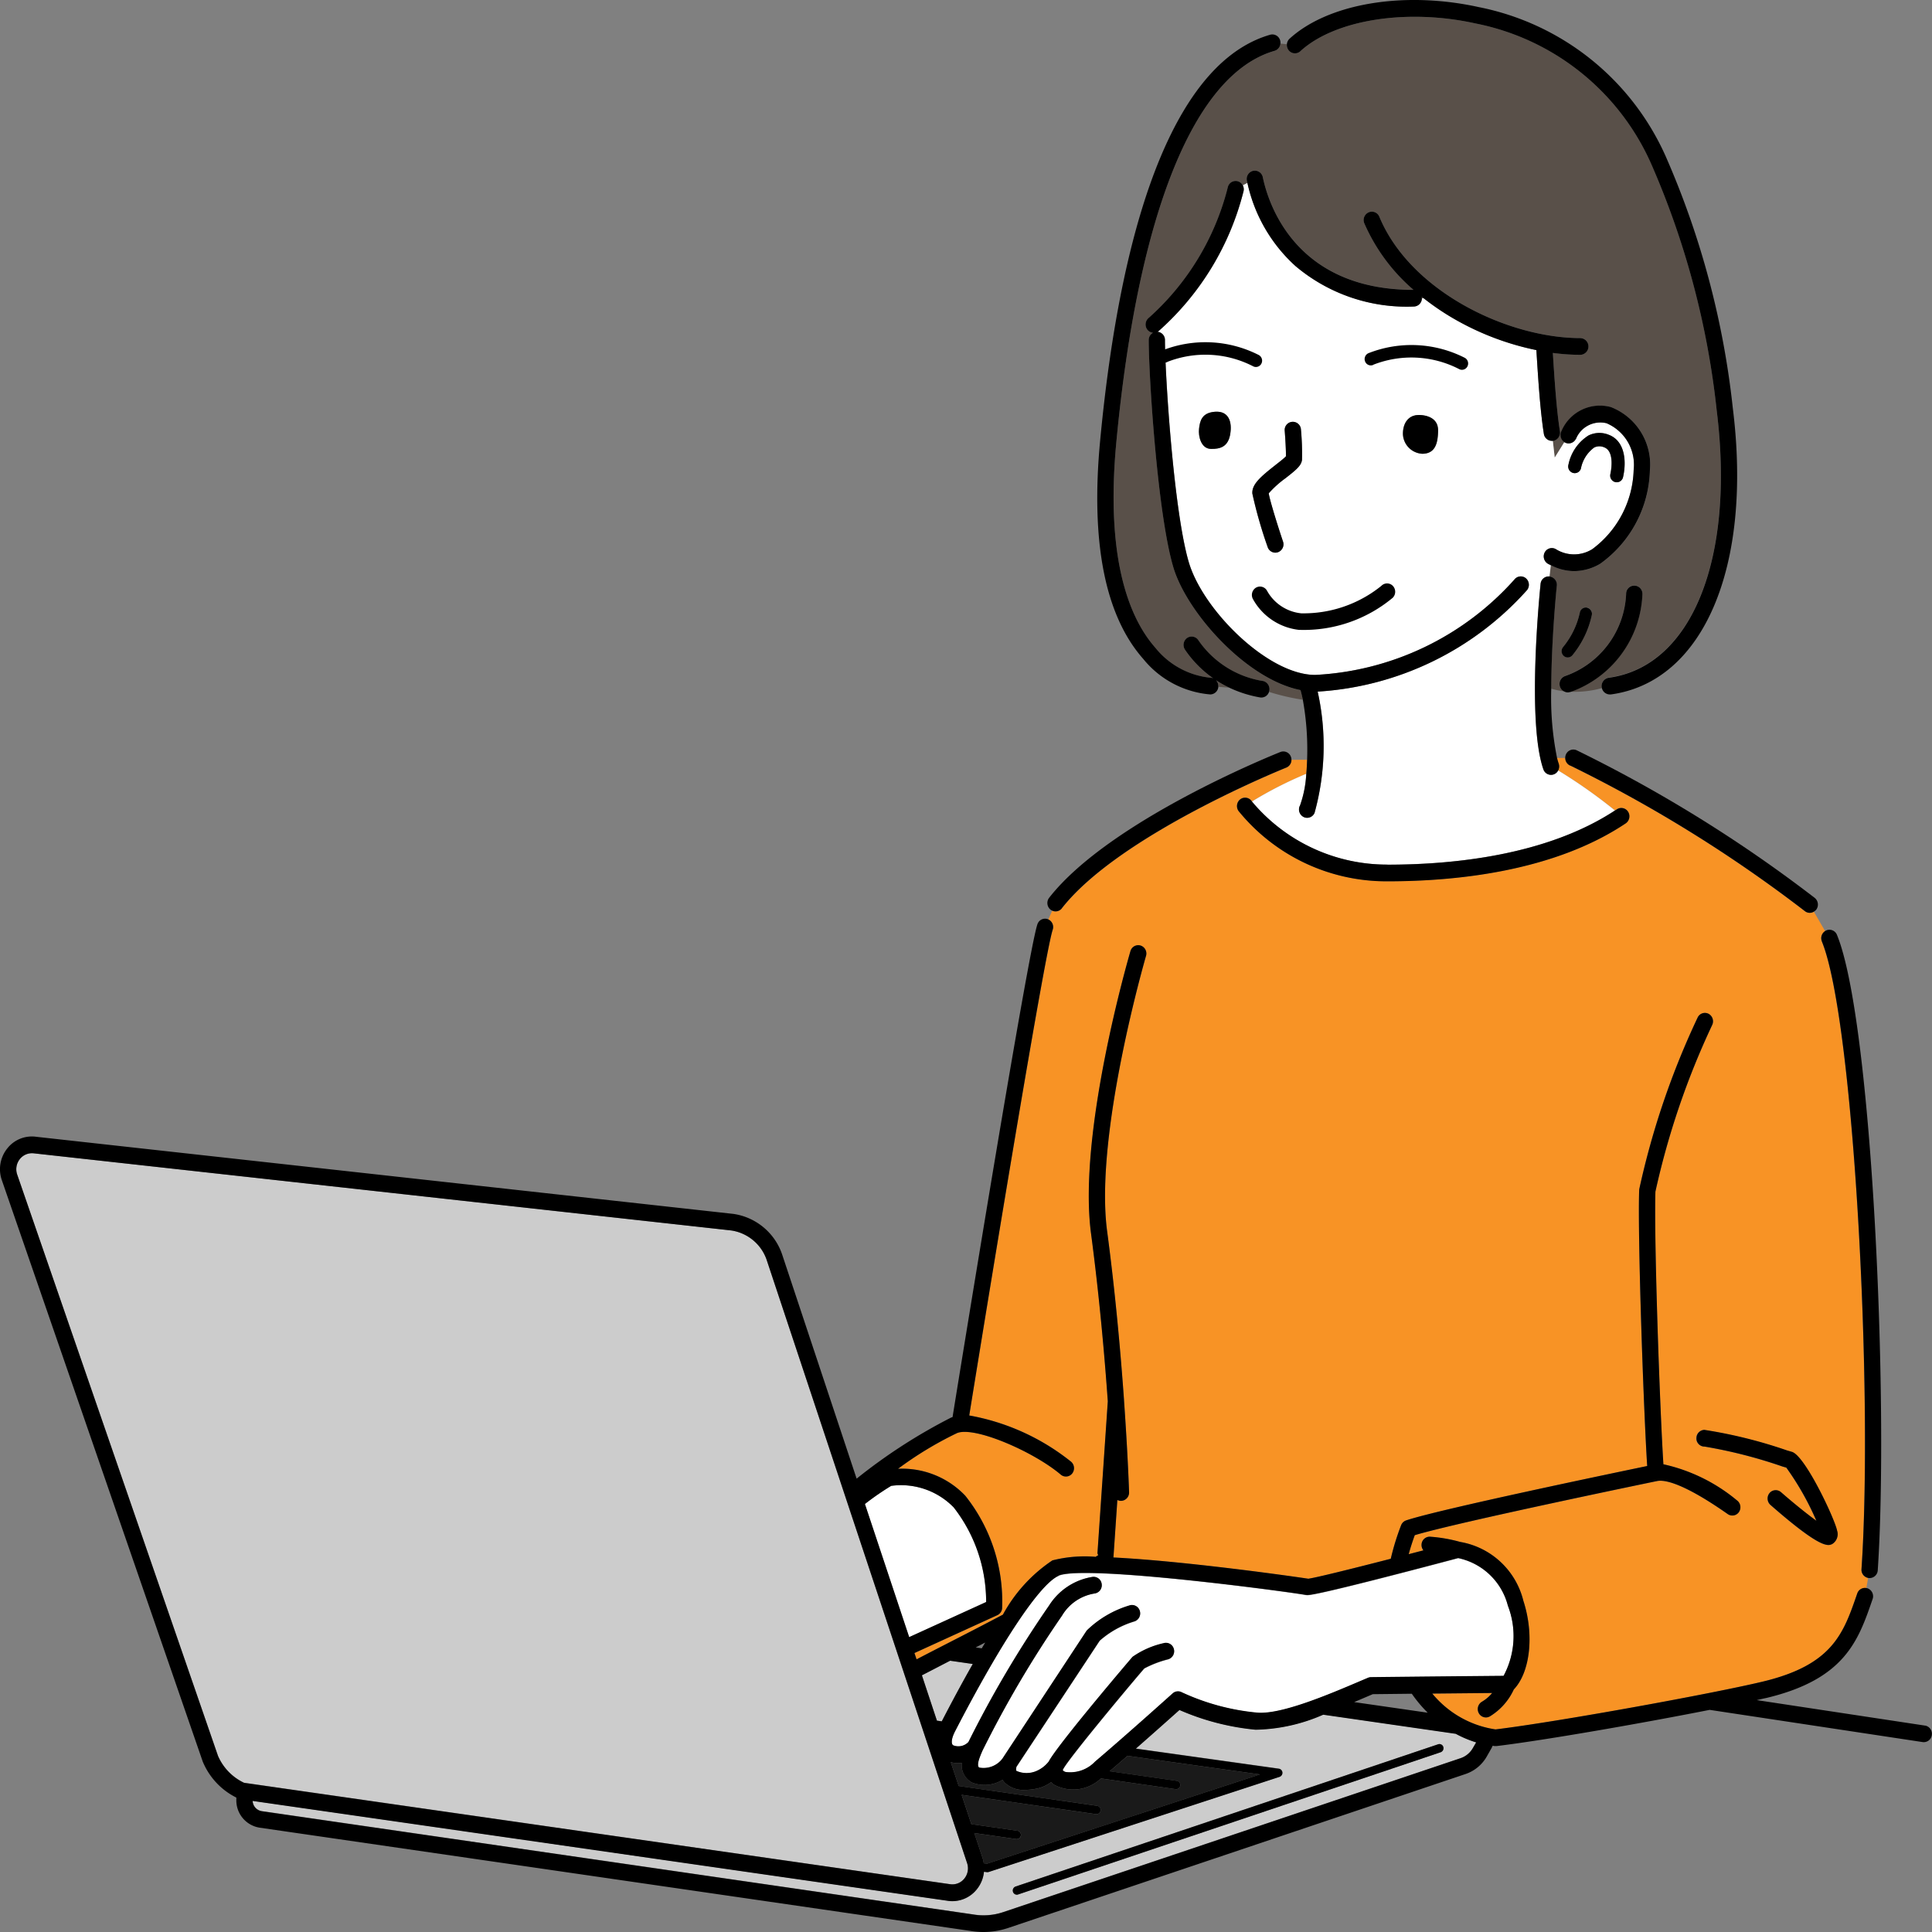 <svg id="グループ_441809" data-name="グループ 441809" xmlns="http://www.w3.org/2000/svg" xmlns:xlink="http://www.w3.org/1999/xlink" width="90" height="90" viewBox="0 0 90 90">
  <rect x="0" y="0" width="90" height="90" fill="#808080" stroke="none"/>
  <defs>
    <style>
      .cls-1 {
        fill: none;
      }

      .cls-2 {
        clip-path: url(#clip-path);
      }

      .cls-3 {
        fill: #595049;
      }

      .cls-4 {
        fill: #f89325;
      }

      .cls-5 {
        fill: #f6bcb8;
      }

      .cls-6 {
        fill: #fff;
      }

      .cls-7 {
        fill: #ccc;
      }

      .cls-8 {
        fill: #1a1a1a;
      }
    </style>
    <clipPath id="clip-path">
      <rect id="長方形_5368" data-name="長方形 5368" class="cls-1" width="90" height="90"/>
    </clipPath>
  </defs>
  <g id="グループ_441808" data-name="グループ 441808" class="cls-2">
    <path id="パス_209454" data-name="パス 209454" class="cls-3" d="M146.976,29.922v.009l.093,0-.1-.08a.384.384,0,0,1,.007.069" transform="translate(-80.739 -16.032)"/>
    <path id="パス_209455" data-name="パス 209455" class="cls-3" d="M117.9,27.344c-.741-2.485-1.149-8.915-1.149-10.593a.39.39,0,0,1,.2-.34.373.373,0,0,1-.273-.155.4.4,0,0,1,.08-.544,12.1,12.1,0,0,0,3.675-6.072.375.375,0,0,1,.7-.1l.214-.114c-.008-.035-.017-.069-.024-.1a.39.39,0,0,1,.292-.462.379.379,0,0,1,.45.3c.256,1.23,1.517,5.243,7.02,5.246a8.646,8.646,0,0,1-2.292-3.1.394.394,0,0,1,.2-.511.376.376,0,0,1,.5.206c1.45,3.491,5.993,5.653,9.371,5.653a.39.39,0,0,1,0,.779,9.924,9.924,0,0,1-1.288-.089c.074,1.2.167,2.628.329,3.649a.388.388,0,0,1-.313.447h-.017l.088.781.45-.721a.394.394,0,0,1-.125-.52,1.947,1.947,0,0,1,2.295-1.11,2.875,2.875,0,0,1,1.816,2.96,5.529,5.529,0,0,1-2.313,4.338,2.425,2.425,0,0,1-1.218.344,2.387,2.387,0,0,1-1.083-.276l-.061.524a.387.387,0,0,1,.332.427c0,.039-.253,2.478-.259,4.8a4.1,4.1,0,0,0,.607.123.38.38,0,0,1-.193-.215.392.392,0,0,1,.229-.5,4.255,4.255,0,0,0,2.85-3.837.379.379,0,1,1,.758,0,5.043,5.043,0,0,1-3.353,4.57l-.016,0a4.794,4.794,0,0,0,1.484-.168.35.35,0,0,1-.012-.053.387.387,0,0,1,.325-.437c3.867-.527,5.889-5.531,5.032-12.45a38.978,38.978,0,0,0-3.063-11.515A11.356,11.356,0,0,0,131.966,2c-3.2-.705-6.547-.173-8.152,1.294a.372.372,0,0,1-.535-.032.393.393,0,0,1-.093-.294l-.3-.028a.386.386,0,0,1-.274.339c-3.742,1.077-6.36,7.553-7.371,18.234-.531,5.609.693,8.3,1.814,9.568a3.773,3.773,0,0,0,2.561,1.4.364.364,0,0,1,.137.027,5.142,5.142,0,0,1-1.314-1.333.4.4,0,0,1,.095-.542.373.373,0,0,1,.527.1,4.51,4.51,0,0,0,3,1.9.388.388,0,0,1,.31.449.411.411,0,0,1-.015.06,10.686,10.686,0,0,0,1.574.365c-.032-.159-.068-.309-.107-.448-2.531-.505-5.3-3.619-5.922-5.713m19.49,2.217a4.391,4.391,0,0,1-.905,1.869.28.28,0,0,1-.218.1.277.277,0,0,1-.183-.069.3.3,0,0,1-.035-.411,3.8,3.8,0,0,0,.785-1.615.285.285,0,0,1,.338-.225.292.292,0,0,1,.219.347" transform="translate(-63.238 -0.909)"/>
    <path id="パス_209456" data-name="パス 209456" class="cls-3" d="M125.814,68.719c0,.011,0,.022,0,.033.138.011.309.025.506.038a5.3,5.3,0,0,1-.612-.344.393.393,0,0,1,.109.273" transform="translate(-69.057 -36.757)"/>
    <path id="パス_209457" data-name="パス 209457" class="cls-4" d="M100.038,84.264c-.344,1-2.652,14.983-3.887,22.623a10.56,10.56,0,0,1,4.745,2.155.4.4,0,0,1,.051.548.372.372,0,0,1-.534.052c-1.255-1.065-4.015-2.266-4.831-1.934a16.766,16.766,0,0,0-2.748,1.663,4.051,4.051,0,0,1,3.133,1.255,7.906,7.906,0,0,1,1.715,5.255.389.389,0,0,1-.223.31L93.6,117.955l.1.292c.434-.226.933-.483,1.475-.761.715-.367,1.625-.835,2.547-1.321a7.13,7.13,0,0,1,2.305-2.527,6.107,6.107,0,0,1,2.019-.166.379.379,0,0,1,.115-.072l-.035-.094.482-7.078c-.154-2.161-.4-4.935-.782-7.825-.621-4.676,1.736-12.8,1.837-13.148A.377.377,0,0,1,104.13,85a.391.391,0,0,1,.254.485c-.024.082-2.41,8.31-1.812,12.818.385,2.9.632,5.692.787,7.866,0,.006,0,.012,0,.018.181,2.55.235,4.249.236,4.28a.384.384,0,0,1-.367.4h-.012a.365.365,0,0,1-.167-.042l-.183,2.679c3.368.169,8.412.888,9.072.989.29-.029,2.009-.456,3.847-.929a11.6,11.6,0,0,1,.482-1.561.383.383,0,0,1,.234-.226c1.491-.5,9.477-2.171,11.23-2.534-.16-2.424-.451-10.569-.374-12.845a.426.426,0,0,1,.009-.072,37.189,37.189,0,0,1,2.722-7.99.374.374,0,0,1,.516-.151.4.4,0,0,1,.147.53,36.752,36.752,0,0,0-2.638,7.748c-.072,2.3.214,10.273.372,12.7a8.072,8.072,0,0,1,3.423,1.679.4.4,0,0,1,.1.541.373.373,0,0,1-.527.1c-2.114-1.481-2.961-1.6-3.278-1.541-.09.019-9.278,1.916-11.3,2.524q-.164.446-.283.885l.685-.178a.394.394,0,0,1-.085-.294.38.38,0,0,1,.422-.34,7.059,7.059,0,0,1,1.374.241,3.668,3.668,0,0,1,2.945,2.742c.515,1.574.32,3.327-.444,4.131a2.862,2.862,0,0,1-1.115,1.254.367.367,0,0,1-.187.051.378.378,0,0,1-.33-.2.4.4,0,0,1,.143-.531,1.792,1.792,0,0,0,.479-.408l-2.788.026a4.7,4.7,0,0,0,2.945,1.669c2.909-.353,10.089-1.662,12.449-2.227,3.254-.778,3.757-2.237,4.394-4.083l.008-.023a.378.378,0,0,1,.425-.252l.082-.469a.386.386,0,0,1-.311-.408c.551-8.214-.36-25.631-1.846-29.241a.394.394,0,0,1,.156-.485l-.526-.907a.363.363,0,0,1-.415-.018,64.332,64.332,0,0,0-10.933-6.786.389.389,0,0,1-.233-.356l-.391,0c.025.094.05.186.079.268a.4.4,0,0,1-.021.31,24.173,24.173,0,0,1,2.65,1.865c.028-.019.057-.035.085-.053a.373.373,0,0,1,.525.113.4.4,0,0,1-.11.539c-3.333,2.233-7.865,2.7-11.092,2.7h-.032a8.868,8.868,0,0,1-6.915-3.277.4.4,0,0,1,.083-.544.372.372,0,0,1,.53.085l.014.019A18.14,18.14,0,0,1,111.853,77c.018-.212.031-.432.038-.659l-.731.005a.389.389,0,0,1-.241.366c-.077.031-7.769,3.118-10.456,6.553a.368.368,0,0,1-.45.11l-.178.409a.392.392,0,0,1,.2.484m34.43,24.319c.616.175,2,3.118,2.108,3.67a.54.54,0,0,1-.146.563.366.366,0,0,1-.255.107c-.3,0-.949-.333-2.705-1.869a.4.4,0,0,1-.043-.549.373.373,0,0,1,.534-.044c.548.478,1.187,1,1.649,1.331a13.189,13.189,0,0,0-1.4-2.475l-.176-.051a22.585,22.585,0,0,0-3.622-.929.389.389,0,0,1-.022-.778,22.206,22.206,0,0,1,3.853.958Z" transform="translate(-50.999 -40.95)"/>
    <path id="パス_209458" data-name="パス 209458" class="cls-5" d="M135.288,158.85l-.035,0,.035.005Z" transform="translate(-74.302 -85.304)"/>
    <path id="パス_209459" data-name="パス 209459" class="cls-6" d="M138.109,45.958a.365.365,0,0,1-.128.023.379.379,0,0,1-.356-.258c-.783-2.244-.157-8.377-.13-8.637a.381.381,0,0,1,.417-.346h0l.061-.524c-.046-.023-.092-.043-.137-.069a.4.4,0,0,1-.146-.53.374.374,0,0,1,.516-.15,1.6,1.6,0,0,0,1.7,0,4.764,4.764,0,0,0,1.927-3.688,2.1,2.1,0,0,0-1.267-2.182,1.226,1.226,0,0,0-1.428.748.374.374,0,0,1-.517.144l-.015-.011-.449.721-.089-.781a.348.348,0,0,1-.044,0,.382.382,0,0,1-.374-.327c-.175-1.109-.271-2.656-.348-3.9a12.853,12.853,0,0,1-3.819-1.447,11.844,11.844,0,0,1-1.423-.962l-.093,0a.384.384,0,0,1-.378.38,8.028,8.028,0,0,1-5.494-1.873,7.312,7.312,0,0,1-2.251-3.885l-.214.114a.4.4,0,0,1,.036.263,12.9,12.9,0,0,1-3.966,6.531.353.353,0,0,1-.049.026.384.384,0,0,1,.352.387c0,1.6.408,7.992,1.115,10.364.667,2.238,3.7,5.235,5.881,5.235a13.338,13.338,0,0,0,9.281-4.441.372.372,0,0,1,.532-.065.4.4,0,0,1,.064.547,14.233,14.233,0,0,1-9.759,4.736,11.686,11.686,0,0,1-.145,5.649.378.378,0,0,1-.346.23.372.372,0,0,1-.155-.034.394.394,0,0,1-.19-.515,5.169,5.169,0,0,0,.3-1.5,18.193,18.193,0,0,0-2.532,1.292,8.2,8.2,0,0,0,6.288,2.939h.032c3.1,0,7.423-.444,10.592-2.525a24.123,24.123,0,0,0-2.649-1.866.379.379,0,0,1-.208.188m.691-14.435a2.1,2.1,0,0,1,.931-1.352,1.148,1.148,0,0,1,.949-.03c.756.288.829,1.241.662,1.97a.3.3,0,0,1-.365.231.312.312,0,0,1-.226-.375c.01-.043.234-1.046-.283-1.243a.557.557,0,0,0-.47.006,1.584,1.584,0,0,0-.619.978.3.3,0,0,1-.379.2.313.313,0,0,1-.2-.39m-13.649.027c.161-.126.4-.31.487-.406.007-.234-.027-.807-.056-1.184a.379.379,0,1,1,.755-.063,12.215,12.215,0,0,1,.049,1.413c-.032.267-.261.456-.774.859a4.718,4.718,0,0,0-.776.7c.052.337.412,1.492.666,2.248a.392.392,0,0,1-.235.495.361.361,0,0,1-.123.021.379.379,0,0,1-.358-.263,20.75,20.75,0,0,1-.711-2.485c-.033-.427.385-.788,1.077-1.331m-2.109-1.445c-.1.593-.465.7-.906.689s-.589-.572-.546-.942.133-.743.749-.788.8.448.7,1.04m8.938.917a.953.953,0,0,1-.892-.921c0-.546.282-.808.562-.863s1.073,0,1.073.688-.176,1.1-.743,1.1" transform="translate(-65.732 -9.884)"/>
    <path id="パス_209460" data-name="パス 209460" class="cls-7" d="M96.222,169.917q.766-1.479,1.445-2.672l-1.055-.152c-.478.245-.926.476-1.317.681l.7,2.112Z" transform="translate(-52.351 -89.732)"/>
    <path id="パス_209461" data-name="パス 209461" class="cls-7" d="M75.988,172.259a8.18,8.18,0,0,1-3.15.7,11.575,11.575,0,0,1-3.547-.918c-.355.318-1.171,1.047-2.032,1.8l6.667.936a.2.2,0,0,1,.032.379l-13.553,4.433a.185.185,0,0,1-.057.009h-.023l-.139-.018a1.537,1.537,0,0,1-.347.833,1.457,1.457,0,0,1-1.123.535,1.438,1.438,0,0,1-.247-.021l-32.351-4.648a.507.507,0,0,0,.425.478l33.127,4.809a2.884,2.884,0,0,0,1.413-.106L82.39,174.29a1.041,1.041,0,0,0,.572-.475l.151-.266a5.187,5.187,0,0,1-.951-.4Zm5.474,1.756-19.687,6.627a.174.174,0,0,1-.059.01.19.19,0,0,1-.18-.134.2.2,0,0,1,.121-.246l19.687-6.627a.188.188,0,0,1,.239.124.2.2,0,0,1-.121.246" transform="translate(-14.348 -92.391)"/>
    <path id="パス_209462" data-name="パス 209462" class="cls-8" d="M101.359,180.545l-.027,0-1.956-.281.385,1.157a1.611,1.611,0,0,1,.057.252l.155.019,12.713-4.159-6.171-.866c-.284.247-.566.491-.831.718l3.127.448a.194.194,0,0,1,.161.219.191.191,0,0,1-.187.168l-.026,0-3.484-.5a1.876,1.876,0,0,1-2.2.283.9.9,0,0,1-.12-.111,1.73,1.73,0,0,1-.555.276,2.756,2.756,0,0,1-.666.087,1.249,1.249,0,0,1-.939-.337.871.871,0,0,1-.1-.135,1.587,1.587,0,0,1-1.432.125.907.907,0,0,1-.466-.913,1.279,1.279,0,0,1-.516-.033l.369,1.11,6.45.924a.194.194,0,0,1,.161.22.191.191,0,0,1-.187.168l-.026,0-6.261-.9.454,1.367,2.146.307a.194.194,0,0,1,.162.22.191.191,0,0,1-.187.168" transform="translate(-53.99 -94.873)"/>
    <path id="パス_209463" data-name="パス 209463" class="cls-6" d="M98.447,165.506a.645.645,0,0,0,.713-.152,51.731,51.731,0,0,1,3.758-6.359,2.933,2.933,0,0,1,2.023-1.332.38.38,0,0,1,.427.333.388.388,0,0,1-.324.438,2.165,2.165,0,0,0-1.526,1.036,51.06,51.06,0,0,0-3.7,6.278,4.34,4.34,0,0,0-.164.415c-.031.1-.091.328.01.381a1.1,1.1,0,0,0,1.082-.42l3.916-5.933.018-.025A4.833,4.833,0,0,1,106.67,159a.377.377,0,0,1,.477.252.392.392,0,0,1-.246.489,4.312,4.312,0,0,0-1.621.9l-3.877,5.873c-.023.094-.025.169,0,.195a1.16,1.16,0,0,0,.865.031,1.448,1.448,0,0,0,.635-.464c.449-.832,3.876-4.845,3.909-4.881a4.077,4.077,0,0,1,1.456-.637.378.378,0,0,1,.466.272.391.391,0,0,1-.265.479,4.878,4.878,0,0,0-1.111.425c-.272.3-3.579,4.242-3.791,4.715h0v0a.078.078,0,0,0-.008.026.254.254,0,0,0,.155.088,1.6,1.6,0,0,0,1.351-.487c1.46-1.24,3.593-3.158,3.614-3.177a.371.371,0,0,1,.42-.055,10.665,10.665,0,0,0,3.51.95c1.117.1,3.348-.847,4.825-1.476l.342-.146a.372.372,0,0,1,.14-.029c1.513-.019,5.348-.055,6.18-.062a3.923,3.923,0,0,0,.2-3.268,3.036,3.036,0,0,0-2.316-2.219c-6.724,1.781-6.979,1.736-7.075,1.719l-.017,0c-.73-.143-10.3-1.43-11.523-.9-.874.376-2.678,3.083-4.825,7.24-.164.319-.2.576-.092.656" transform="translate(-54.049 -84.204)"/>
    <path id="パス_209464" data-name="パス 209464" class="cls-6" d="M95.054,154.892a7.141,7.141,0,0,0-1.51-4.407,3.425,3.425,0,0,0-2.914-1.005,12.7,12.7,0,0,0-1.221.843l2.062,6.206,3.583-1.637" transform="translate(-49.118 -80.264)"/>
    <path id="パス_209465" data-name="パス 209465" class="cls-7" d="M45.165,150.082a.71.71,0,0,0,.674-.251.758.758,0,0,0,.137-.723l-9.32-28.05a2.064,2.064,0,0,0-1.674-1.427L2.521,116.041a.725.725,0,0,0-.673.265.76.76,0,0,0-.124.719l9.358,27.083a2.473,2.473,0,0,0,1.215,1.25l32.858,4.721h.011" transform="translate(-0.924 -62.312)"/>
    <path id="パス_209466" data-name="パス 209466" d="M133.653,2.385c1.6-1.467,4.957-2,8.152-1.294a11.356,11.356,0,0,1,8.18,6.518,38.993,38.993,0,0,1,3.063,11.515c.858,6.919-1.164,11.923-5.032,12.45a.388.388,0,0,0-.326.437.47.47,0,0,0,.012.053.38.38,0,0,0,.364.286.375.375,0,0,0,.05,0c4.314-.588,6.6-5.941,5.684-13.32a39.721,39.721,0,0,0-3.123-11.735A12.1,12.1,0,0,0,141.964.331c-3.471-.766-7.013-.175-8.815,1.473a.4.4,0,0,0-.031.55.372.372,0,0,0,.535.032" transform="translate(-73.077 0)"/>
    <path id="パス_209467" data-name="パス 209467" d="M121.134,33.585a4.51,4.51,0,0,1-3-1.9.373.373,0,0,0-.527-.1.4.4,0,0,0-.095.542,5.142,5.142,0,0,0,1.314,1.333.364.364,0,0,0-.137-.027,3.772,3.772,0,0,1-2.561-1.4c-1.121-1.269-2.345-3.958-1.814-9.568,1.011-10.681,3.629-17.157,7.371-18.234a.386.386,0,0,0,.274-.339.4.4,0,0,0-.012-.141.378.378,0,0,0-.467-.27c-4.123,1.188-6.861,7.726-7.92,18.909-.448,4.731.227,8.152,2.007,10.167a4.492,4.492,0,0,0,3.123,1.655.382.382,0,0,0,.376-.356c0-.011,0-.022,0-.033a.4.4,0,0,0-.109-.273,5.306,5.306,0,0,0,.612.344,5.554,5.554,0,0,0,1.436.457.374.374,0,0,0,.422-.259.412.412,0,0,0,.015-.06.388.388,0,0,0-.31-.449" transform="translate(-62.311 -1.863)"/>
    <path id="パス_209468" data-name="パス 209468" d="M165.074,59.291a.379.379,0,1,0-.758,0,4.255,4.255,0,0,1-2.85,3.837.392.392,0,0,0-.229.5.378.378,0,0,0,.193.215.368.368,0,0,0,.164.044.361.361,0,0,0,.112-.019l.016,0a5.042,5.042,0,0,0,3.353-4.57" transform="translate(-88.564 -31.632)"/>
    <path id="パス_209469" data-name="パス 209469" d="M162.615,61.13a.285.285,0,0,0-.338.225,3.8,3.8,0,0,1-.785,1.615.3.3,0,0,0,.035.411.277.277,0,0,0,.183.069.282.282,0,0,0,.218-.1,4.4,4.4,0,0,0,.905-1.869.292.292,0,0,0-.219-.347" transform="translate(-88.681 -32.824)"/>
    <path id="パス_209470" data-name="パス 209470" d="M130.173,48.28a.38.38,0,0,0,.358.263.373.373,0,0,0,.123-.021.392.392,0,0,0,.235-.495c-.254-.756-.614-1.912-.666-2.248a4.7,4.7,0,0,1,.776-.7c.513-.4.742-.592.774-.859a12.207,12.207,0,0,0-.049-1.413.379.379,0,1,0-.755.063c.029.378.063.95.056,1.184-.091.1-.325.279-.487.406-.692.543-1.11.9-1.077,1.331a20.745,20.745,0,0,0,.711,2.485" transform="translate(-71.12 -22.798)"/>
    <path id="パス_209471" data-name="パス 209471" d="M131.629,60.871a2.807,2.807,0,0,1-2.165-1.425.4.4,0,0,1,.121-.537.373.373,0,0,1,.522.125,2.059,2.059,0,0,0,1.6,1.063,5.762,5.762,0,0,0,3.731-1.279.372.372,0,0,1,.536,0,.4.4,0,0,1,0,.55,6.461,6.461,0,0,1-4.346,1.5" transform="translate(-71.09 -31.526)"/>
    <path id="パス_209472" data-name="パス 209472" d="M124.692,41.426c-.616.044-.706.418-.749.788s.1.931.546.942.806-.1.906-.689-.086-1.084-.7-1.04" transform="translate(-68.085 -22.245)"/>
    <path id="パス_209473" data-name="パス 209473" d="M145.591,41.78c-.281.055-.563.317-.563.864a.953.953,0,0,0,.893.921c.567,0,.743-.41.743-1.1s-.791-.743-1.073-.688" transform="translate(-79.672 -22.428)"/>
    <path id="パス_209474" data-name="パス 209474" d="M131.169,21.624a8.026,8.026,0,0,0,5.494,1.873.383.383,0,0,0,.378-.381v-.009a.389.389,0,0,0-.007-.069l.1.08a11.832,11.832,0,0,0,1.423.962,12.836,12.836,0,0,0,3.819,1.447c.077,1.247.173,2.794.348,3.9a.382.382,0,0,0,.374.327.363.363,0,0,0,.044,0h.017a.388.388,0,0,0,.313-.447c-.161-1.021-.255-2.452-.329-3.649a9.917,9.917,0,0,0,1.288.088.39.39,0,0,0,0-.779c-3.378,0-7.921-2.161-9.371-5.653a.375.375,0,0,0-.5-.205.393.393,0,0,0-.2.511,8.638,8.638,0,0,0,2.292,3.1c-5.5,0-6.765-4.016-7.02-5.246a.38.38,0,0,0-.45-.3.389.389,0,0,0-.292.462c.007.035.016.069.023.1a7.315,7.315,0,0,0,2.251,3.885" transform="translate(-70.805 -9.217)"/>
    <path id="パス_209475" data-name="パス 209475" d="M161.075,42.371a1.226,1.226,0,0,1,1.429-.748A2.1,2.1,0,0,1,163.77,43.8a4.763,4.763,0,0,1-1.926,3.688,1.6,1.6,0,0,1-1.7,0,.374.374,0,0,0-.516.15.4.4,0,0,0,.146.53c.046.026.092.045.137.069a2.389,2.389,0,0,0,1.083.276,2.421,2.421,0,0,0,1.218-.344,5.529,5.529,0,0,0,2.313-4.338,2.875,2.875,0,0,0-1.816-2.96,1.947,1.947,0,0,0-2.3,1.11.4.4,0,0,0,.125.52l.015.011a.374.374,0,0,0,.517-.144" transform="translate(-87.667 -21.908)"/>
    <path id="パス_209476" data-name="パス 209476" d="M162.326,45.422a.3.3,0,0,0,.379-.205,1.584,1.584,0,0,1,.619-.977.556.556,0,0,1,.47-.006c.516.2.292,1.2.283,1.242a.312.312,0,0,0,.225.375.3.3,0,0,0,.365-.232c.167-.728.094-1.681-.662-1.97a1.148,1.148,0,0,0-.949.031,2.1,2.1,0,0,0-.931,1.352.313.313,0,0,0,.2.39" transform="translate(-89.058 -23.394)"/>
    <path id="パス_209477" data-name="パス 209477" d="M134.855,83.378a8.2,8.2,0,0,1-6.289-2.938l-.014-.019a.372.372,0,0,0-.529-.085.4.4,0,0,0-.083.544,8.868,8.868,0,0,0,6.915,3.277h.032c3.227,0,7.759-.471,11.092-2.7a.4.4,0,0,0,.11-.539.373.373,0,0,0-.525-.113c-.028.019-.057.035-.086.053-3.17,2.082-7.5,2.525-10.592,2.525Z" transform="translate(-70.245 -43.102)"/>
    <path id="パス_209478" data-name="パス 209478" d="M159.348,58h0a.38.38,0,0,0-.417.346c-.027.26-.653,6.393.13,8.637a.374.374,0,0,0,.693.047.4.4,0,0,0,.021-.31c-.029-.082-.055-.174-.079-.268a14.135,14.135,0,0,1-.27-3.221c.006-2.324.255-4.764.259-4.8a.387.387,0,0,0-.332-.427" transform="translate(-87.163 -31.147)"/>
    <path id="パス_209479" data-name="パス 209479" d="M125.6,47.321a.394.394,0,0,0,.19.515.372.372,0,0,0,.155.034.378.378,0,0,0,.346-.23,11.686,11.686,0,0,0,.145-5.649,14.233,14.233,0,0,0,9.759-4.736.4.4,0,0,0-.064-.547.372.372,0,0,0-.532.065,13.338,13.338,0,0,1-9.281,4.441c-2.184,0-5.213-3-5.881-5.235-.708-2.372-1.115-8.767-1.115-10.364a.384.384,0,0,0-.352-.387.352.352,0,0,0,.049-.026,12.9,12.9,0,0,0,3.966-6.531.4.4,0,0,0-.036-.263.374.374,0,0,0-.7.095,12.1,12.1,0,0,1-3.675,6.072.4.4,0,0,0-.08.544.373.373,0,0,0,.273.155.39.39,0,0,0-.2.34c0,1.678.407,8.107,1.149,10.593.625,2.094,3.39,5.208,5.922,5.713.039.139.075.289.107.448a13,13,0,0,1,.2,2.79c-.007.226-.019.448-.037.659a5.168,5.168,0,0,1-.3,1.5" transform="translate(-65.055 -9.773)"/>
    <path id="パス_209480" data-name="パス 209480" d="M124.509,175.493l-19.687,6.627a.2.2,0,0,0-.121.246.19.19,0,0,0,.18.134.174.174,0,0,0,.059-.01l19.687-6.627a.2.2,0,0,0,.121-.245.188.188,0,0,0-.239-.125" transform="translate(-57.513 -94.238)"/>
    <path id="パス_209481" data-name="パス 209481" d="M89.676,130.022l-7.84-1.188c.164-.037.317-.072.453-.1,3.658-.875,4.279-2.676,4.936-4.582l.008-.023a.393.393,0,0,0-.231-.5.4.4,0,0,0-.059-.015.378.378,0,0,0-.425.252l-.008.023c-.637,1.847-1.14,3.305-4.394,4.083-2.36.565-9.541,1.874-12.449,2.227a4.7,4.7,0,0,1-2.945-1.669l2.788-.027a1.784,1.784,0,0,1-.479.408.4.4,0,0,0-.143.531.378.378,0,0,0,.33.2.371.371,0,0,0,.187-.05,2.862,2.862,0,0,0,1.115-1.255c.765-.8.959-2.557.444-4.131a3.667,3.667,0,0,0-2.945-2.741,7.018,7.018,0,0,0-1.374-.241.38.38,0,0,0-.422.34.4.4,0,0,0,.085.294l-.685.178q.12-.439.283-.885c2.018-.608,11.206-2.506,11.3-2.524.317-.06,1.164.059,3.278,1.541a.373.373,0,0,0,.527-.1.4.4,0,0,0-.1-.541,8.072,8.072,0,0,0-3.423-1.679c-.158-2.423-.443-10.395-.372-12.7A36.762,36.762,0,0,1,79.753,97.4a.4.4,0,0,0-.147-.529.374.374,0,0,0-.516.151,37.252,37.252,0,0,0-2.722,7.99.427.427,0,0,0-.009.072c-.076,2.276.215,10.422.374,12.845-1.753.364-9.739,2.031-11.23,2.534a.383.383,0,0,0-.234.226,11.6,11.6,0,0,0-.482,1.561c-1.838.473-3.557.9-3.847.929-.66-.1-5.7-.82-9.072-.989l.183-2.679a.371.371,0,0,0,.167.041h.012a.385.385,0,0,0,.367-.4c0-.031-.055-1.73-.236-4.28,0-.006,0-.012,0-.019-.155-2.174-.4-4.962-.787-7.866-.6-4.509,1.788-12.736,1.812-12.819a.391.391,0,0,0-.254-.485.377.377,0,0,0-.472.261c-.1.344-2.457,8.471-1.837,13.148.383,2.889.629,5.664.782,7.825l-.482,7.078.035.094a.378.378,0,0,0-.115.071,6.133,6.133,0,0,0-2.019.166,7.135,7.135,0,0,0-2.305,2.527c-.921.487-1.831.954-2.547,1.321-.542.278-1.041.535-1.474.761l-.1-.293,3.861-1.763a.39.39,0,0,0,.223-.31,7.907,7.907,0,0,0-1.715-5.255,4.051,4.051,0,0,0-3.133-1.255,16.791,16.791,0,0,1,2.748-1.663c.816-.332,3.577.869,4.831,1.934a.372.372,0,0,0,.534-.052.4.4,0,0,0-.051-.548,10.556,10.556,0,0,0-4.745-2.155c1.235-7.641,3.543-21.628,3.887-22.623a.392.392,0,0,0-.2-.484c-.009,0-.018-.01-.027-.013a.376.376,0,0,0-.484.237c-.44,1.274-3.555,20.493-3.953,22.957-.023.008-.046.015-.069.024a25.588,25.588,0,0,0-4.4,2.845l-3.45-10.383a2.825,2.825,0,0,0-2.3-1.951L1.689,102.593a1.455,1.455,0,0,0-1.352.545,1.548,1.548,0,0,0-.253,1.471l9.358,27.083a3.268,3.268,0,0,0,1.567,1.683v.124a1.285,1.285,0,0,0,1.08,1.277L45.2,139.585a3.622,3.622,0,0,0,1.765-.136l21.308-7.172a1.8,1.8,0,0,0,.991-.823l.212-.373a.892.892,0,0,0,.055-.118c.031,0,.062.01.093.013a.312.312,0,0,0,.041,0l.044,0c2.206-.264,6.751-1.058,9.935-1.687l9.917,1.5a.377.377,0,0,0,.43-.328.388.388,0,0,0-.32-.442m-28.691-6.838h0l-.034-.006.034,0m-11.669-.141c1.221-.525,10.793.762,11.523.9l.017,0c.1.017.351.062,7.075-1.719a3.036,3.036,0,0,1,2.316,2.219,3.923,3.923,0,0,1-.2,3.268c-.832.007-4.667.043-6.18.062a.373.373,0,0,0-.14.03l-.342.145c-1.476.63-3.708,1.58-4.825,1.476a10.671,10.671,0,0,1-3.51-.95.371.371,0,0,0-.42.055c-.021.019-2.154,1.937-3.613,3.177a1.6,1.6,0,0,1-1.351.487.257.257,0,0,1-.155-.088.078.078,0,0,1,.008-.026h0c.211-.473,3.519-4.416,3.791-4.715a4.873,4.873,0,0,1,1.111-.426.391.391,0,0,0,.265-.479.378.378,0,0,0-.466-.272,4.071,4.071,0,0,0-1.456.637c-.034.037-3.46,4.049-3.909,4.882a1.443,1.443,0,0,1-.635.464,1.156,1.156,0,0,1-.865-.031c-.024-.026-.023-.1,0-.194l3.877-5.873a4.3,4.3,0,0,1,1.622-.9.392.392,0,0,0,.245-.49.377.377,0,0,0-.477-.252,4.834,4.834,0,0,0-1.99,1.166l-.018.025L46.7,131.557a1.1,1.1,0,0,1-1.082.42c-.1-.054-.041-.284-.01-.382s.089-.244.164-.415a51.049,51.049,0,0,1,3.7-6.278,2.164,2.164,0,0,1,1.526-1.036.388.388,0,0,0,.324-.438.38.38,0,0,0-.427-.333,2.935,2.935,0,0,0-2.023,1.332,51.657,51.657,0,0,0-3.758,6.359.645.645,0,0,1-.713.152c-.109-.08-.073-.338.092-.656,2.147-4.157,3.951-6.864,4.825-7.24m17.19,6.379-3.426-.494.594-.252.274-.117,1.817-.02a6.314,6.314,0,0,0,.74.883m-19.112,5.5-2.146-.308-.454-1.367,6.261.9.027,0a.191.191,0,0,0,.187-.168.193.193,0,0,0-.161-.219l-6.45-.924-.369-1.11a1.28,1.28,0,0,0,.516.033.908.908,0,0,0,.466.913,1.585,1.585,0,0,0,1.432-.125.84.84,0,0,0,.1.134,1.249,1.249,0,0,0,.939.337,2.751,2.751,0,0,0,.666-.087,1.736,1.736,0,0,0,.556-.275.9.9,0,0,0,.12.111,1.877,1.877,0,0,0,2.2-.283l3.483.5.027,0a.192.192,0,0,0,.187-.168.194.194,0,0,0-.162-.22l-3.127-.448c.265-.227.547-.47.831-.718l6.172.867-12.714,4.159-.154-.019a1.606,1.606,0,0,0-.058-.252l-.384-1.157,1.956.28.026,0a.191.191,0,0,0,.187-.168.193.193,0,0,0-.161-.219m-1.5-8.767-.16.269-.282-.041.443-.229M44.261,127l1.055.152q-.679,1.192-1.445,2.672l-.225-.032-.7-2.112c.391-.2.839-.435,1.317-.681m-2.749-8.145a3.423,3.423,0,0,1,2.915,1.005,7.143,7.143,0,0,1,1.51,4.407L42.353,125.9,40.291,119.7a12.672,12.672,0,0,1,1.22-.843m-30.14,13.832a2.473,2.473,0,0,1-1.215-1.251L.8,104.351a.759.759,0,0,1,.124-.719.715.715,0,0,1,.565-.273.78.78,0,0,1,.108.007l32.462,3.59a2.063,2.063,0,0,1,1.674,1.427l9.32,28.05a.757.757,0,0,1-.137.723.71.71,0,0,1-.674.251l-.011,0Zm57.242-1.623a1.042,1.042,0,0,1-.573.475l-21.307,7.172a2.886,2.886,0,0,1-1.413.106l-33.127-4.809a.507.507,0,0,1-.425-.478l32.352,4.648a1.437,1.437,0,0,0,.247.021,1.456,1.456,0,0,0,1.123-.535,1.534,1.534,0,0,0,.347-.833l.139.018H46a.187.187,0,0,0,.058-.009l13.553-4.433a.2.2,0,0,0,.131-.2.193.193,0,0,0-.163-.176l-6.667-.936c.861-.755,1.677-1.484,2.032-1.8a11.572,11.572,0,0,0,3.547.918,8.176,8.176,0,0,0,3.15-.7l6.174.891a5.191,5.191,0,0,0,.951.4Z" transform="translate(0 -49.637)"/>
    <path id="パス_209482" data-name="パス 209482" d="M162.041,76.158a64.333,64.333,0,0,1,10.933,6.786.364.364,0,0,0,.416.018.381.381,0,0,0,.114-.1.4.4,0,0,0-.084-.544,65.12,65.12,0,0,0-11.087-6.874.375.375,0,0,0-.5.209.4.4,0,0,0-.029.152.39.39,0,0,0,.233.357" transform="translate(-88.89 -40.496)"/>
    <path id="パス_209483" data-name="パス 209483" d="M188.294,94.1c1.486,3.609,2.4,21.028,1.846,29.241a.386.386,0,0,0,.311.408.4.4,0,0,0,.041.007h.027a.383.383,0,0,0,.378-.363c.516-7.7-.246-25.57-1.9-29.6a.375.375,0,0,0-.5-.207.4.4,0,0,0-.046.025.393.393,0,0,0-.156.485" transform="translate(-103.424 -50.243)"/>
    <path id="パス_209484" data-name="パス 209484" d="M175.363,144.271a.381.381,0,0,0,.389.378,22.594,22.594,0,0,1,3.623.928l.176.051a13.16,13.16,0,0,1,1.4,2.475c-.461-.333-1.1-.853-1.648-1.332a.374.374,0,0,0-.535.044.4.4,0,0,0,.043.549c1.756,1.536,2.4,1.869,2.705,1.868a.365.365,0,0,0,.255-.107.539.539,0,0,0,.146-.563c-.11-.551-1.492-3.495-2.108-3.67l-.223-.065a22.206,22.206,0,0,0-3.853-.958.384.384,0,0,0-.367.4" transform="translate(-96.337 -77.261)"/>
    <path id="パス_209485" data-name="パス 209485" d="M108.942,82.913c2.687-3.434,10.378-6.522,10.456-6.553a.389.389,0,0,0,.241-.366.4.4,0,0,0-.025-.138.376.376,0,0,0-.49-.222c-.324.129-7.958,3.194-10.773,6.791a.4.4,0,0,0,.058.548.377.377,0,0,0,.083.05.369.369,0,0,0,.154.035.374.374,0,0,0,.3-.145" transform="translate(-59.478 -40.603)"/>
    <path id="パス_209486" data-name="パス 209486" d="M141.467,35.626a4.856,4.856,0,0,1,3.994.2.279.279,0,0,0,.137.036.287.287,0,0,0,.253-.155.3.3,0,0,0-.115-.4,5.474,5.474,0,0,0-4.5-.217.3.3,0,0,0-.148.39.285.285,0,0,0,.38.152" transform="translate(-77.494 -18.635)"/>
    <path id="パス_209487" data-name="パス 209487" d="M120.169,35.343a4.856,4.856,0,0,1,3.994.2.279.279,0,0,0,.137.036.287.287,0,0,0,.253-.155.3.3,0,0,0-.115-.4,5.474,5.474,0,0,0-4.5-.217.3.3,0,0,0-.148.39.285.285,0,0,0,.38.152" transform="translate(-65.794 -18.483)"/>
  </g>
</svg>
